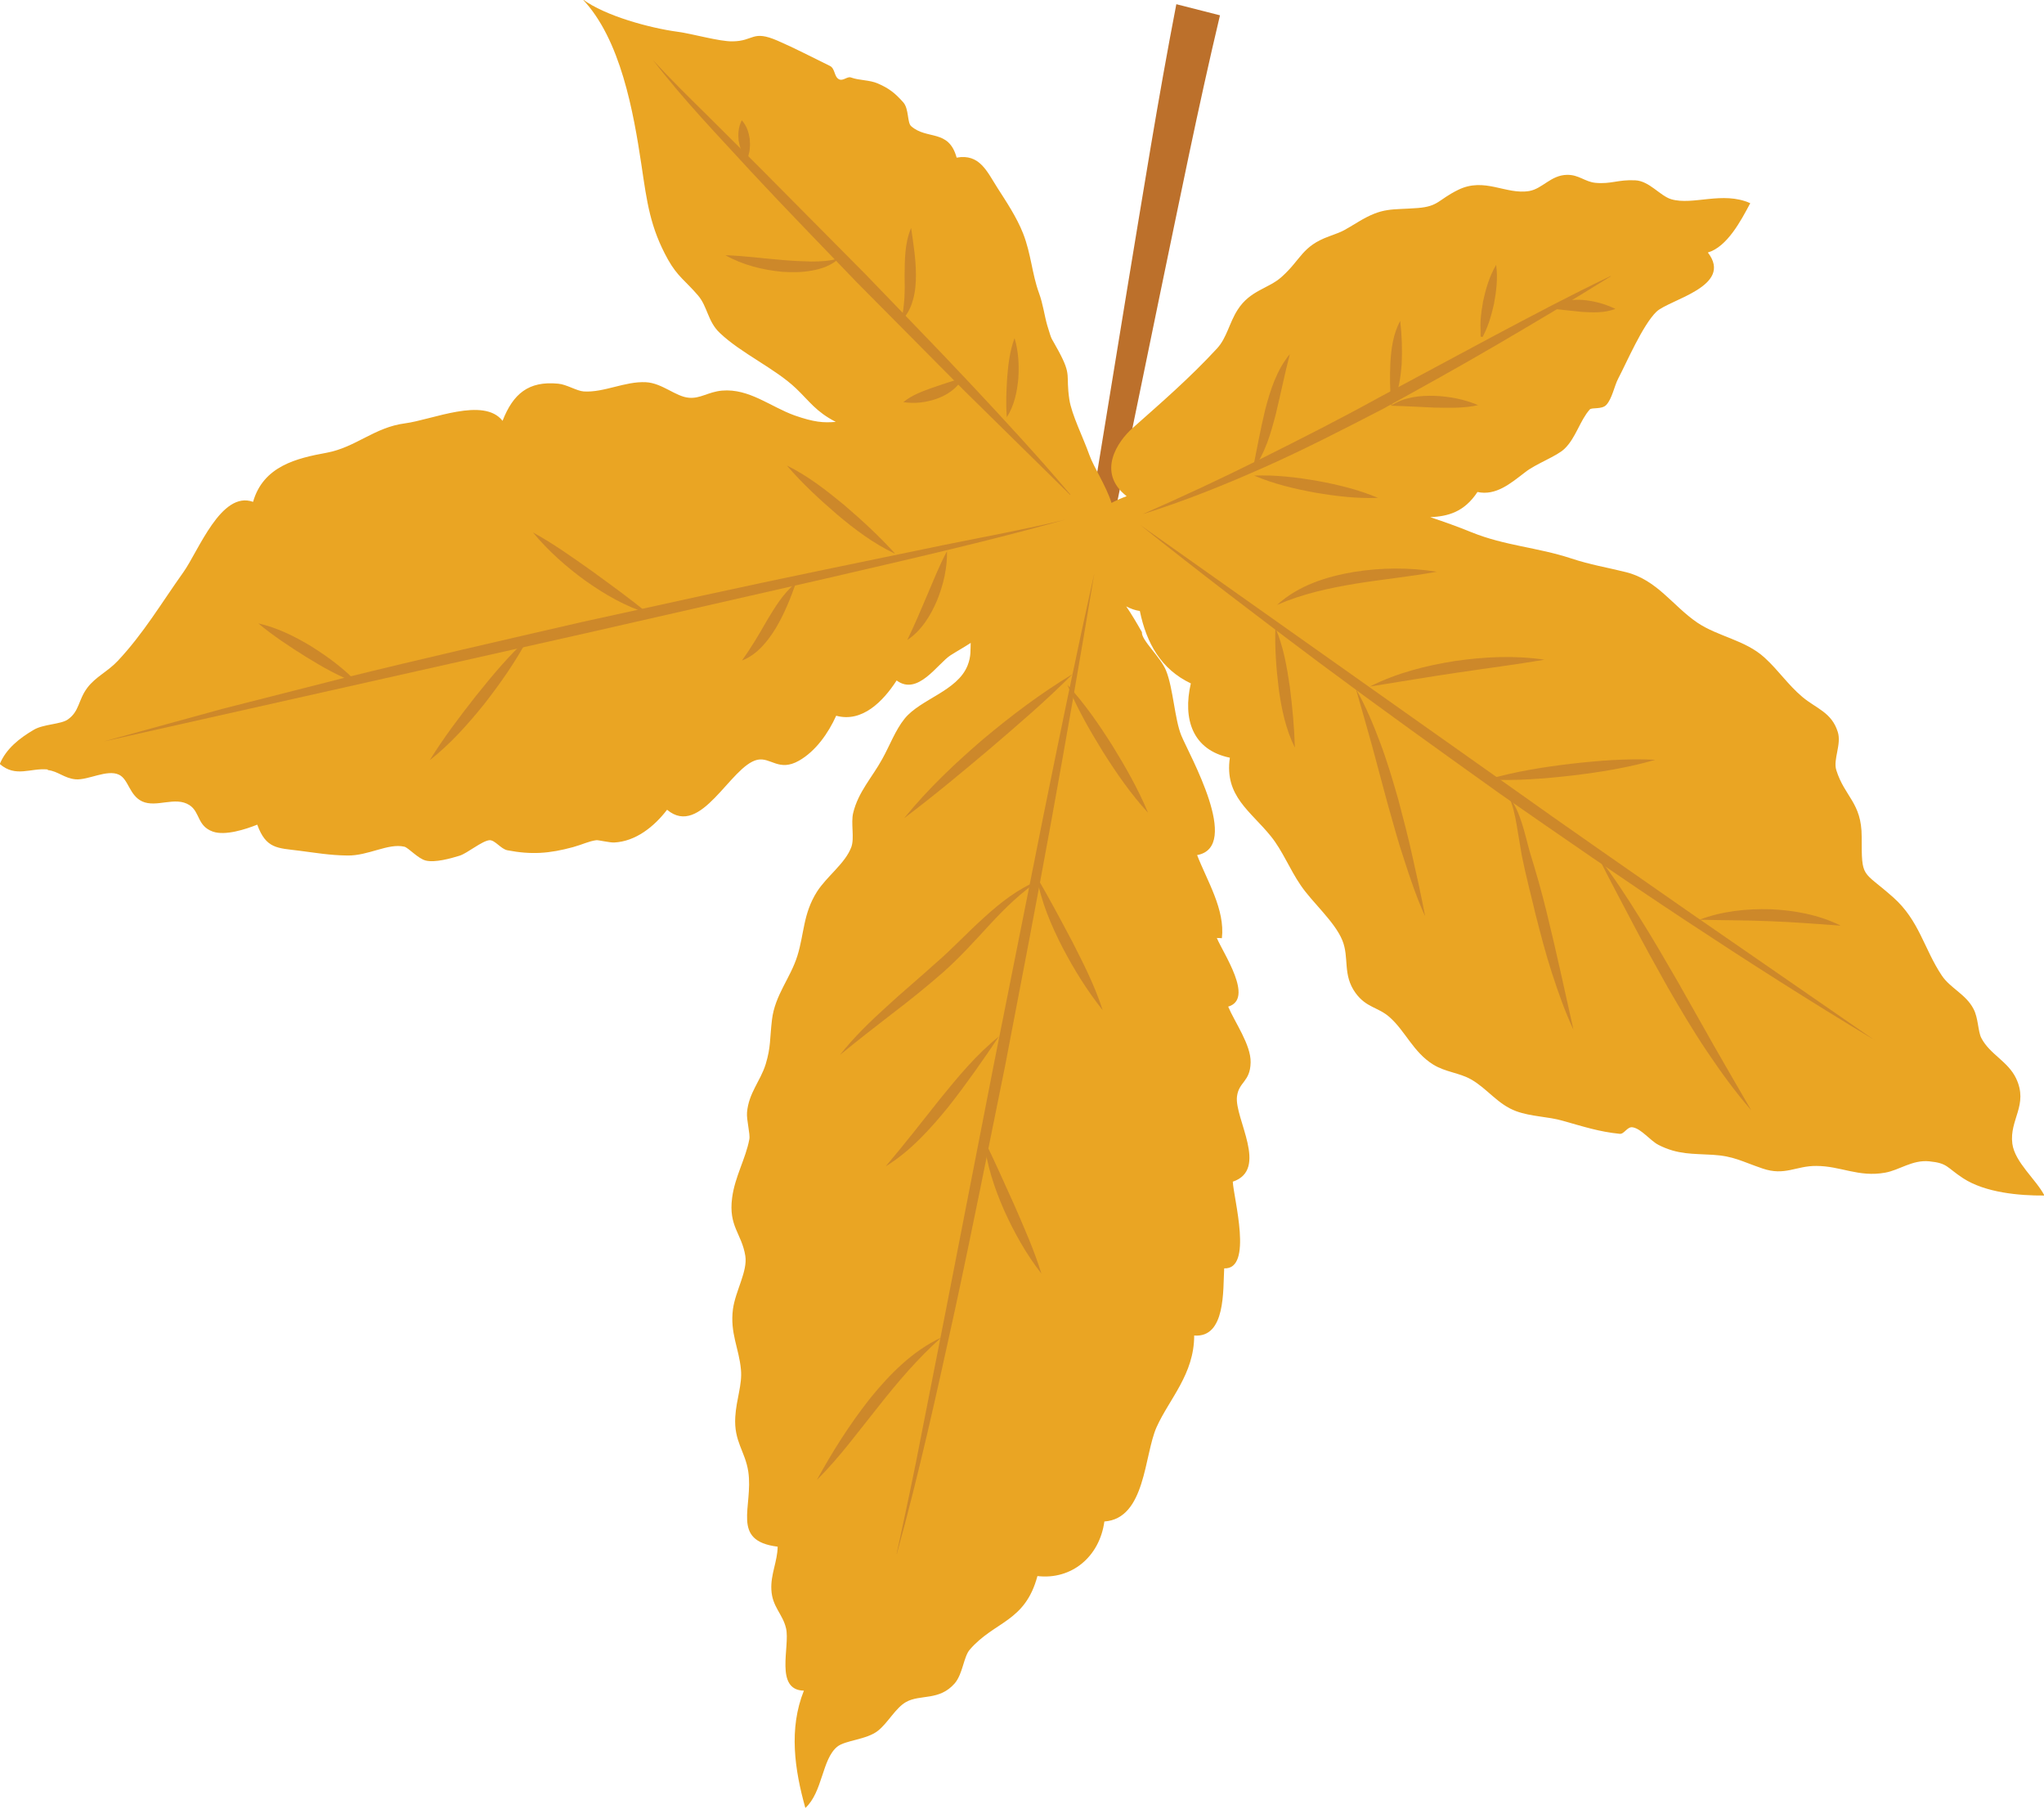 <svg xmlns="http://www.w3.org/2000/svg" id="Layer_1" data-name="Layer 1" viewBox="0 0 97.41 86.18"><defs><style>      .cls-1 {        fill: #eaa523;      }      .cls-2 {        fill: #bc702b;      }      .cls-3 {        fill: #cd882a;      }    </style></defs><path class="cls-2" d="M46.89,54.28c.8-4.5,1.54-9,2.31-13.51l2.31-13.5,2.21-13.52c.75-4.52,1.46-9,2.34-13.55l2.08.53c-1.04,4.37-1.94,8.88-2.87,13.34l-2.76,13.41-2.82,13.4c-.93,4.47-1.83,8.94-2.8,13.4Z"></path><path class="cls-1" d="M2.28,36.69c.48.05.78.39,1.32.44.6.05,1.5-.49,2.07-.22.46.22.49.98,1.1,1.27.69.32,1.58-.26,2.26.18.51.33.36.99,1.11,1.26.59.21,1.57-.11,2.12-.33.42,1.16.97,1.11,1.99,1.24.79.1,1.46.22,2.3.23,1,.02,1.95-.6,2.72-.42.2.05.65.57,1.02.66.44.11,1.19-.1,1.61-.23.38-.12,1.07-.71,1.43-.74.26-.01.54.42.85.48,1.14.22,1.99.16,3.13-.15.47-.13.74-.28,1.11-.33.1-.01.64.12.85.11,1.02-.05,1.9-.75,2.52-1.56,1.62,1.36,3.02-2.09,4.3-2.38.63-.14,1.03.59,1.99.04.79-.45,1.39-1.3,1.77-2.14,1.24.34,2.24-.69,2.88-1.68,1.01.75,1.95-.8,2.57-1.2.33-.21.66-.39.96-.59-.02.32.03.63-.15,1.08-.49,1.22-2.24,1.59-3,2.53-.45.56-.71,1.29-1.07,1.93-.47.86-1.14,1.56-1.38,2.56-.12.49.07,1.2-.09,1.63-.29.78-1.17,1.39-1.64,2.13-.66,1.05-.6,1.99-.93,3.05-.33,1.06-1.07,1.87-1.21,3.04-.11.92-.05,1.3-.3,2.12-.25.81-.81,1.37-.89,2.3-.03.36.16,1.03.11,1.28-.17.92-.69,1.78-.82,2.79-.18,1.36.46,1.7.63,2.77.11.74-.47,1.66-.59,2.53-.15,1.14.29,1.87.38,2.88.07.72-.22,1.41-.27,2.26-.07,1.17.47,1.63.62,2.6.25,1.69-.86,3.3,1.4,3.58-.01.71-.34,1.32-.3,2.05.04.82.54,1.15.7,1.84.2.86-.56,2.94.85,2.97-.73,1.82-.44,3.77.07,5.59.83-.76.79-2.33,1.52-2.92.38-.31,1.4-.33,1.94-.76.48-.38.84-1.09,1.34-1.37.68-.38,1.58-.04,2.32-.89.39-.46.42-1.27.72-1.61,1.18-1.36,2.63-1.3,3.22-3.5,1.63.19,2.96-.92,3.19-2.6,1.97-.14,1.89-3.16,2.49-4.5.61-1.35,1.79-2.52,1.79-4.36,1.51.12,1.37-2.18,1.43-3.2,1.39.06.45-3.33.41-4.13,1.73-.58.07-3.02.2-4.06.09-.71.63-.69.65-1.62.02-.84-.76-1.92-1.07-2.66,1.26-.37-.25-2.56-.54-3.27.08,0,.16,0,.24.01.16-1.37-.71-2.74-1.18-3.96,2.13-.39-.38-4.79-.75-5.69-.32-.77-.39-2.26-.73-3.1-.27-.66-1.19-1.46-1.15-1.83-.27-.48-.51-.88-.75-1.23.21.11.43.19.65.22.32,1.55,1.02,2.78,2.43,3.45-.39,1.69.07,3.17,1.86,3.54-.27,1.84,1,2.55,1.96,3.75.55.68.89,1.56,1.41,2.32.55.82,1.62,1.73,1.99,2.63.34.83,0,1.64.63,2.51.52.71,1.06.66,1.62,1.15.75.66,1.13,1.67,2.08,2.26.58.36,1.25.39,1.81.71.76.43,1.27,1.19,2.14,1.51.74.27,1.51.25,2.23.46,1,.28,1.72.52,2.71.62.22.02.36-.36.62-.31.41.07.84.64,1.23.84.93.47,1.63.41,2.59.47.99.06,1.36.31,2.36.65,1.07.37,1.6-.13,2.57-.12,1.16,0,2.01.55,3.28.32.68-.12,1.29-.62,2.1-.54.89.09.81.28,1.62.81,1.05.68,2.66.83,3.87.82-.4-.77-1.41-1.58-1.53-2.47-.15-1.15.78-1.84.18-3.11-.39-.82-1.26-1.15-1.66-1.93-.16-.31-.14-.95-.37-1.38-.36-.7-1.11-.99-1.51-1.59-.85-1.27-1.07-2.62-2.32-3.73-1.49-1.32-1.5-.85-1.5-2.89,0-1.62-.81-1.89-1.21-3.17-.16-.51.26-1.23.07-1.82-.29-.93-1.02-1.11-1.68-1.66-.71-.6-1.13-1.26-1.81-1.88-.92-.84-2.22-1-3.21-1.67-1.17-.8-1.91-2.03-3.39-2.4-.96-.24-1.66-.34-2.63-.66-1.58-.52-3.15-.6-4.73-1.24-.66-.27-1.31-.5-1.97-.72.83-.04,1.61-.23,2.25-1.2.88.19,1.58-.41,2.27-.94.52-.41,1.51-.76,1.88-1.12.54-.52.73-1.34,1.2-1.87.1-.11.58.01.79-.22.28-.3.38-.9.57-1.26.4-.76,1.16-2.54,1.82-3.18.61-.58,3.69-1.21,2.45-2.82.92-.27,1.58-1.52,2.02-2.35-1.32-.59-2.73.12-3.77-.19-.53-.16-1.04-.87-1.71-.9-.83-.04-1.14.19-1.9.12-.5-.05-.79-.39-1.35-.38-.77.01-1.17.66-1.8.77-1.12.19-2.13-.68-3.4-.05-.95.47-.92.78-1.91.86-1.28.1-1.66-.05-2.84.66-.71.42-.64.42-1.39.69-1.3.47-1.33,1.1-2.26,1.93-.63.57-1.5.63-2.1,1.57-.4.62-.51,1.33-.98,1.84-1.31,1.42-2.68,2.6-4.03,3.8-.7.62-1.73,2.1-.28,3.24-.24.09-.49.2-.72.32-.26-.82-.83-1.67-1.05-2.27-.3-.85-.85-1.93-.96-2.66-.18-1.2.13-1.11-.51-2.3-.4-.75-.29-.4-.54-1.22-.14-.48-.2-1.02-.4-1.56-.33-.91-.37-1.84-.75-2.82-.31-.79-.83-1.56-1.22-2.17-.5-.78-.85-1.65-1.95-1.45-.38-1.38-1.41-.83-2.17-1.5-.19-.17-.1-.82-.37-1.13-.39-.44-.68-.67-1.21-.9-.41-.18-.88-.14-1.29-.29-.17-.06-.37.18-.56.09-.25-.12-.18-.51-.44-.64-.86-.42-1.68-.85-2.49-1.2-1.22-.53-1.12.02-2.15.03-.64.01-1.89-.36-2.64-.46-1.26-.17-3.42-.74-4.51-1.55,1.82,1.91,2.43,5.38,2.81,7.91.26,1.75.41,2.96,1.26,4.49.46.82.83,1.01,1.43,1.71.46.53.46,1.24,1.04,1.79,1.03.98,2.63,1.69,3.63,2.64.66.63.95,1.11,1.9,1.6-.58.05-1.03.02-1.97-.31-1.14-.41-2.16-1.29-3.45-1.18-.66.06-1.03.39-1.58.34-.63-.05-1.27-.7-2.05-.74-1-.05-1.99.5-2.96.44-.33-.02-.83-.34-1.22-.37-1.42-.14-2.15.49-2.65,1.77-.9-1.15-3.35-.05-4.65.12-1.46.19-2.34,1.14-3.73,1.4-1.42.26-3.02.63-3.51,2.34-1.52-.55-2.6,2.34-3.32,3.35-1.04,1.46-1.9,2.92-3.13,4.23-.48.51-1.05.75-1.45,1.28-.44.59-.37,1.12-.93,1.51-.32.23-1.17.22-1.62.49-.68.4-1.32.9-1.62,1.63.76.66,1.46.18,2.28.26Z"></path><path class="cls-3" d="M42.73,74.03c.42-1.94.84-3.88,1.21-5.83l1.15-5.84,2.28-11.69,2.33-11.68c.79-3.89,1.58-7.78,2.45-11.66-.65,3.92-1.33,7.83-2.04,11.74-.71,3.91-1.46,7.81-2.21,11.71-.79,3.89-1.56,7.79-2.4,11.67-.85,3.88-1.7,7.76-2.76,11.58Z"></path><path class="cls-3" d="M89.33,49.55c-3.05-1.83-6.04-3.74-9.01-5.7-2.97-1.96-5.9-3.99-8.82-6.02-2.9-2.07-5.8-4.15-8.66-6.28-2.86-2.14-5.7-4.3-8.49-6.53l17.45,12.34c2.9,2.07,5.83,4.09,8.75,6.13l8.79,6.07Z"></path><path class="cls-3" d="M50.76,24.76c-3.78,1.06-7.61,1.92-11.43,2.81l-11.46,2.61-22.94,5.15,5.68-1.56,5.7-1.45c3.81-.94,7.63-1.81,11.45-2.69,3.83-.84,7.66-1.69,11.49-2.48l5.76-1.19c1.92-.39,3.85-.74,5.75-1.2Z"></path><path class="cls-3" d="M76.77,13.16c-1.78,1.11-3.58,2.18-5.39,3.24-1.81,1.06-3.64,2.07-5.47,3.08-1.86.96-3.72,1.92-5.63,2.77-1.91.85-3.85,1.63-5.83,2.25,1.91-.84,3.8-1.72,5.66-2.65,1.86-.93,3.72-1.87,5.55-2.88l5.52-2.96c1.85-.98,3.69-1.96,5.58-2.86Z"></path><path class="cls-3" d="M51,23.58l-5.11-5.03-5.05-5.09c-1.66-1.73-3.33-3.44-4.96-5.19-1.62-1.77-3.29-3.49-4.76-5.41.81.89,1.66,1.72,2.51,2.56l2.54,2.53,5.05,5.09c1.66,1.73,3.33,3.43,4.97,5.18,1.64,1.75,3.27,3.51,4.82,5.34Z"></path><path class="cls-3" d="M47.98,19.87c-.05-.67-.02-1.27.02-1.89.05-.62.12-1.25.35-1.87.19.64.22,1.28.18,1.92-.06.64-.19,1.29-.55,1.85Z"></path><path class="cls-3" d="M42.92,15.29c.13-.37.15-.72.18-1.08.02-.36.02-.72.01-1.09.01-.73,0-1.53.31-2.26.11.77.23,1.48.23,2.26,0,.38-.03.78-.14,1.16-.1.38-.29.77-.59,1.01Z"></path><path class="cls-3" d="M40.01,12.29c-.35.34-.84.52-1.31.6-.47.09-.95.09-1.42.06-.94-.09-1.87-.32-2.71-.79.95.03,1.84.16,2.75.23.45.04.9.06,1.34.07.45,0,.89-.02,1.35-.16Z"></path><path class="cls-3" d="M35.65,7.46s.04.04,0,.09c-.11,0-.08-.04-.11-.06l-.09-.11c-.05-.07-.09-.15-.12-.22-.07-.15-.1-.3-.13-.46-.03-.31-.02-.63.15-.97.25.28.33.58.38.89.01.15.02.31,0,.46,0,.08-.02.16-.04.24l-.03.12s.02.03-.05.03c-.01.03.02,0,.04-.01Z"></path><path class="cls-3" d="M45.13,26.24c.02.82-.17,1.61-.47,2.36-.31.73-.75,1.45-1.42,1.89.35-.73.64-1.41.94-2.12.3-.7.58-1.42.96-2.13Z"></path><path class="cls-3" d="M45.88,18.02c-.28.51-.78.82-1.27.99-.51.17-1.02.23-1.56.15.44-.36.93-.52,1.39-.69.47-.16.91-.31,1.44-.46Z"></path><path class="cls-3" d="M42.63,26.37c-1.01-.48-1.9-1.15-2.74-1.86-.84-.72-1.65-1.47-2.39-2.33,1,.49,1.88,1.18,2.73,1.88.84.72,1.65,1.46,2.41,2.3Z"></path><path class="cls-3" d="M37.93,27.78c-.26.74-.54,1.43-.93,2.1-.39.65-.91,1.31-1.64,1.59.45-.63.81-1.24,1.18-1.89.38-.63.78-1.31,1.38-1.8Z"></path><path class="cls-3" d="M30.87,29.22c-1.07-.33-2.05-.9-2.97-1.55-.91-.66-1.76-1.41-2.5-2.3.99.54,1.89,1.19,2.8,1.83.9.66,1.79,1.29,2.67,2.02Z"></path><path class="cls-3" d="M25.17,30.4c-.6,1.13-1.32,2.15-2.09,3.14-.78.97-1.62,1.91-2.6,2.68.67-1.08,1.42-2.07,2.19-3.05.78-.97,1.57-1.93,2.5-2.77Z"></path><path class="cls-3" d="M17.06,32.56c-.89-.32-1.69-.78-2.47-1.26-.78-.49-1.55-.99-2.28-1.6.92.21,1.76.63,2.55,1.11.79.5,1.54,1.05,2.2,1.75Z"></path><path class="cls-3" d="M51.1,32.13c-1.25,1.26-2.59,2.4-3.92,3.54-1.34,1.13-2.68,2.25-4.09,3.31,1.13-1.39,2.42-2.61,3.76-3.76,1.35-1.13,2.75-2.19,4.26-3.1Z"></path><path class="cls-3" d="M54.71,38.72c-.82-.89-1.5-1.88-2.14-2.89-.63-1.02-1.23-2.06-1.7-3.2.82.89,1.5,1.88,2.14,2.89.63,1.02,1.23,2.07,1.7,3.2Z"></path><path class="cls-3" d="M52.55,48.13c-.74-.93-1.36-1.93-1.91-2.98-.54-1.05-1.02-2.17-1.23-3.37.6,1.03,1.15,2.06,1.7,3.1.53,1.04,1.07,2.1,1.44,3.25Z"></path><path class="cls-3" d="M49.51,41.95c-.87.59-1.62,1.32-2.33,2.09-.71.77-1.43,1.57-2.23,2.28-.8.7-1.62,1.36-2.45,1.99-.83.64-1.65,1.28-2.47,1.95.66-.84,1.43-1.58,2.21-2.29.78-.72,1.59-1.39,2.36-2.09.79-.68,1.5-1.45,2.29-2.16.78-.71,1.64-1.39,2.61-1.77Z"></path><path class="cls-3" d="M47.62,49.36c-.78,1.16-1.56,2.28-2.42,3.37-.87,1.07-1.82,2.12-2.99,2.84.9-1.06,1.73-2.13,2.58-3.2.86-1.06,1.75-2.14,2.83-3Z"></path><path class="cls-3" d="M49.63,60.68c-.72-.92-1.29-1.94-1.77-3-.47-1.07-.85-2.2-.97-3.39.53,1.05.98,2.1,1.46,3.15.46,1.06.93,2.11,1.28,3.24Z"></path><path class="cls-3" d="M38.93,70.51c.74-1.35,1.55-2.63,2.5-3.84.95-1.18,2.06-2.31,3.42-2.94-1.13,1.01-2.08,2.13-3.01,3.31-.94,1.17-1.83,2.4-2.91,3.47Z"></path><path class="cls-3" d="M83.46,52.9c-.77-.88-1.46-1.84-2.12-2.82-.66-.98-1.26-2-1.85-3.02-.58-1.03-1.15-2.06-1.7-3.11-.55-1.05-1.11-2.09-1.64-3.15.72.93,1.37,1.92,1.99,2.92.63,1,1.22,2.02,1.81,3.04l1.74,3.08c.58,1.02,1.18,2.04,1.77,3.06Z"></path><path class="cls-3" d="M87.7,44.1c-1.14-.08-2.24-.17-3.35-.21-1.11-.05-2.21-.04-3.36-.07,1.08-.41,2.24-.53,3.38-.5,1.14.05,2.29.26,3.33.77Z"></path><path class="cls-3" d="M78.89,36.2c-1.31.38-2.64.59-3.97.75-1.33.15-2.67.26-4.03.19,1.31-.38,2.63-.59,3.97-.75,1.33-.15,2.67-.26,4.03-.19Z"></path><path class="cls-3" d="M74.99,49.07c-.41-.87-.73-1.79-1.03-2.71-.3-.92-.54-1.86-.78-2.79-.22-.95-.47-1.86-.66-2.83l-.24-1.43c-.08-.47-.18-.94-.38-1.38.59.78.76,1.8,1.02,2.71.28.9.55,1.85.78,2.79.23.94.45,1.88.66,2.82l.63,2.83Z"></path><path class="cls-3" d="M67.9,43.62c-.39-.86-.69-1.75-.98-2.65-.3-.89-.54-1.8-.8-2.71l-.73-2.72c-.25-.9-.51-1.8-.77-2.71.47.82.83,1.69,1.16,2.57.33.88.6,1.79.86,2.7.24.91.48,1.82.68,2.74.21.92.41,1.84.59,2.77Z"></path><path class="cls-3" d="M73.61,31.43c-1.4.24-2.78.41-4.17.62-1.38.2-2.75.44-4.16.66,1.29-.65,2.68-1,4.08-1.22,1.4-.2,2.83-.27,4.24-.06Z"></path><path class="cls-3" d="M68.47,27.24c-1.3.24-2.59.36-3.87.57-1.27.21-2.52.48-3.74,1.01,1.02-.93,2.36-1.35,3.66-1.57,1.31-.21,2.64-.22,3.95-.01Z"></path><path class="cls-3" d="M61.71,35.62c-.44-.88-.64-1.85-.77-2.81-.12-.96-.19-1.92-.16-2.9.39.91.55,1.87.69,2.82.12.96.21,1.9.24,2.89Z"></path><path class="cls-3" d="M65.67,23.72c-1.01.04-2.01-.08-3-.25-.98-.18-1.96-.41-2.9-.81,1.03-.04,2.01.08,3,.25.98.18,1.95.41,2.9.81Z"></path><path class="cls-3" d="M59.7,22.38c.2-.97.36-1.89.59-2.84.24-.93.55-1.91,1.18-2.67-.25.96-.43,1.87-.66,2.82-.24.93-.51,1.91-1.11,2.7Z"></path><path class="cls-3" d="M70.46,19.3c-.72.16-1.41.13-2.1.12-.69-.03-1.35-.07-2.07-.09.63-.42,1.39-.49,2.09-.47.71.03,1.4.16,2.08.45Z"></path><path class="cls-3" d="M66.3,19.32c-.06-.71-.07-1.35-.04-2.03.04-.67.13-1.38.47-2,.08.7.1,1.35.07,2.03-.05.67-.14,1.38-.49,2Z"></path><path class="cls-3" d="M70.63,15.9l.02.12v.03s-.18-.04-.09-.02h0s0,0,0,0h0s0,0,0,0h0s0-.07,0-.07v-.24c-.01-.16-.01-.31,0-.46.02-.31.07-.61.12-.91.13-.6.3-1.18.62-1.73.09.64.01,1.25-.1,1.85-.07.3-.14.59-.24.88-.05.15-.11.29-.17.43l-.1.21-.03.05h0s0,.02,0,.02h0s0,0,0,0h0c.08.02-.11-.03-.09-.02v-.03s.08-.1.08-.1Z"></path><path class="cls-3" d="M76.98,14.72c-.54.2-1.08.17-1.58.14l-1.54-.16c.45-.39,1.05-.44,1.57-.41.54.05,1.04.18,1.54.42Z"></path></svg>